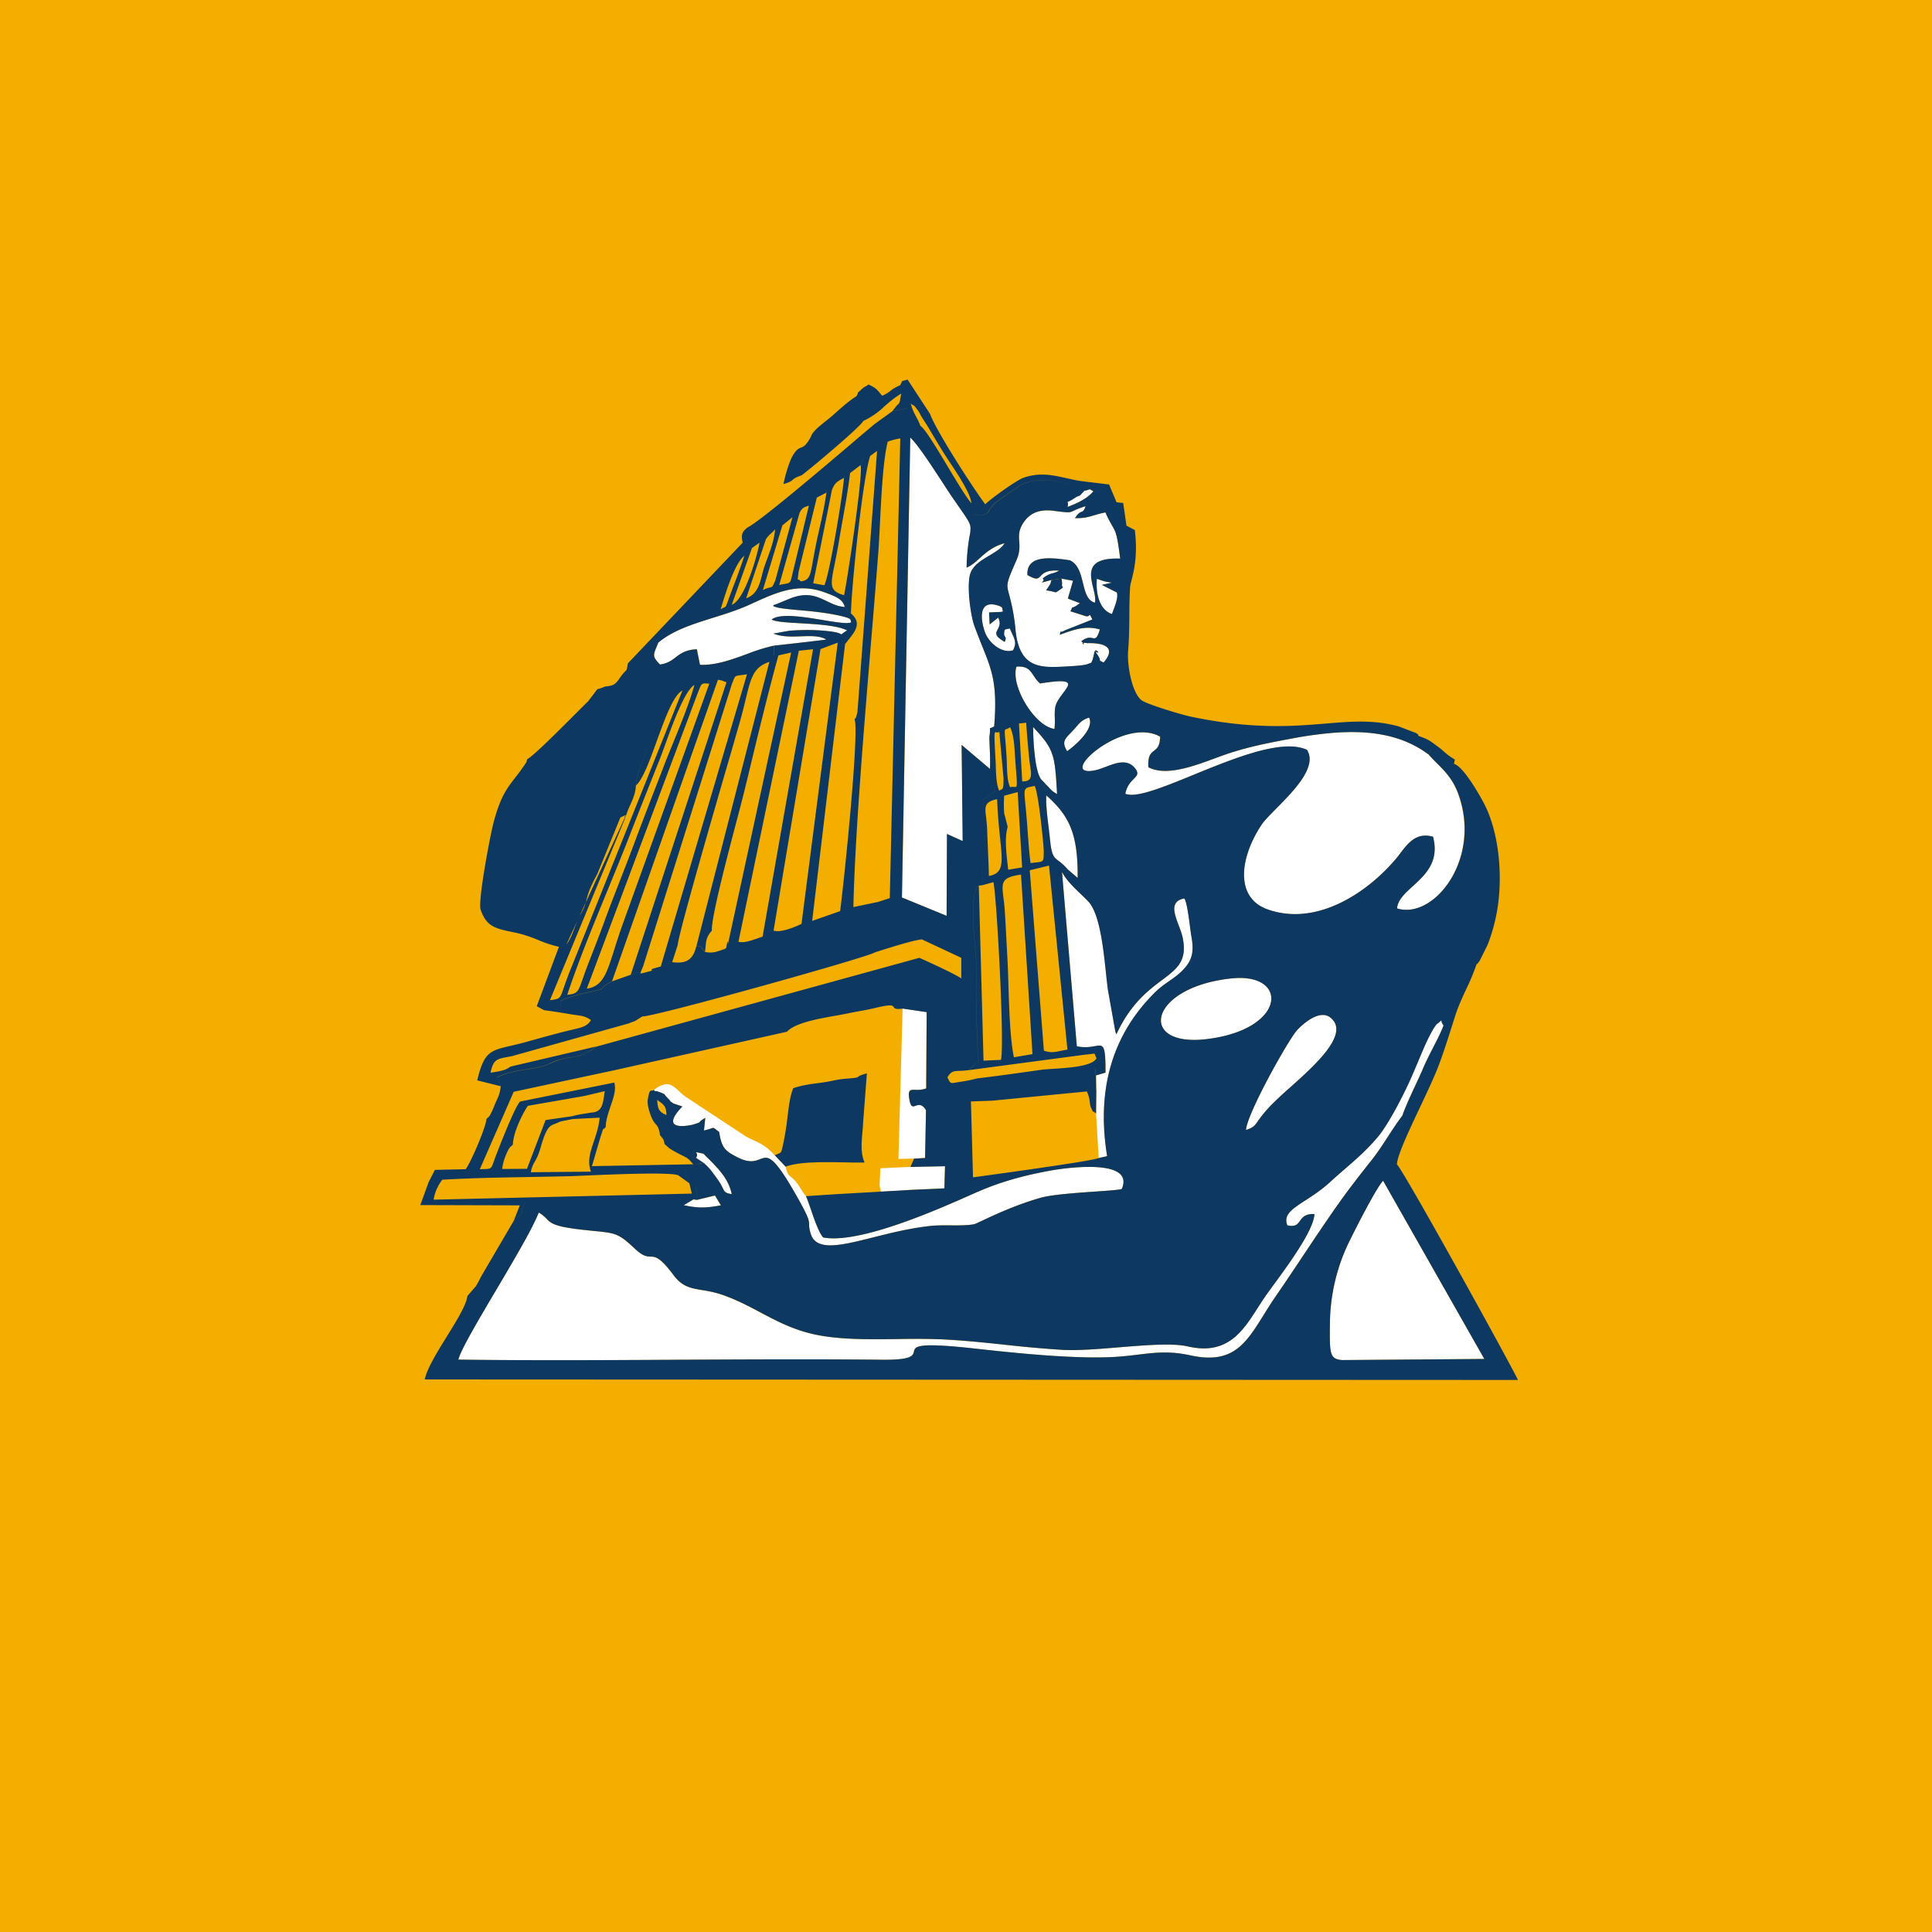 <!-- by TradingView --><svg width="56" height="56" xmlns="http://www.w3.org/2000/svg"><path fill="#F4AE00" d="M0 0h56v56H0z"/><path d="M28.695 22.288c.01-.206.003-.372-.005-.57l-.002-.051-.002-.062a2.726 2.726 0 01-.005-.256c.018-.14.016-.2.016-.227l.001-.02.009-.001c.014-.001.044-.003.11-.048.098-1.212-.06-1.606-.341-2.311a20.93 20.93 0 01-.236-.613c-.105-.294-.234-1.228-.097-1.544.097-.22.322-.354.538-.482.18-.107.354-.21.44-.357-.342.094-.545.277-.725.439-.124.11-.237.212-.376.269.014-.492.06-.756.089-.927a.894.894 0 00.023-.254c-.015-.121-.094-.235-.31-.546a20.401 20.401 0 01-.522-.775c-.307-.47-.694-1.064-.913-1.27l-.241 13.333 1.294.531.011-2.372.455.204-.03-2.786.819.696zm11.952 10.049a9.5 9.5 0 01.364-.847c.084-.18.167-.359.238-.524.085-.201.187-.4.286-.593a6.34 6.34 0 00.306-.647.276.276 0 01-.065-.137c0-.006-.001-.01-.003-.01-.002-.002-.006.002-.014.01-.017.017-.05.05-.122.1a1.421 1.421 0 00-.124.188 4.68 4.68 0 00-.213.427c-.073.166-.134.312-.196.46-.064.15-.128.304-.206.481-.23.52-.672 1.37-.969 1.718-.318.372-.615.63-.938.91-.141.122-.287.249-.442.391-.245.225-.498.39-.712.528-.386.25-.649.421-.526.725.234.055.297-.032.367-.13s.15-.208.418-.196c-.015.459-.745 1.455-1.19 2.063-.1.134-.184.25-.244.337-.072.103-.14.211-.21.32-.436.682-.881 1.379-2.024 1.117-.441-.102-1.213-.038-1.99.025-.602.05-1.207.1-1.664.073a36.002 36.002 0 01-1.668-.149 31.24 31.24 0 00-1.8-.155c-.4-.019-.832-.013-1.273-.008-.853.011-1.733.022-2.459-.142-.603-.136-1.07-.384-1.54-.632-.35-.186-.7-.371-1.107-.511-.22-.075-.407-.106-.575-.134-.33-.054-.58-.096-.831-.433-.396-.529-.526-.533-.668-.538-.106-.004-.22-.007-.456-.23-.47-.443-.55-.451-1.2-.515l-.166-.017c-.958-.097-1.057-.197-1.191-.334a.925.925 0 00-.228-.18c-.177.458-.717 1.37-1.233 2.244-.524.884-1.024 1.729-1.097 2.019 2.118.027 4.247.015 6.373.003 1.978-.01 3.954-.022 5.915 0 .858.008.889-.12.917-.236.036-.148.067-.277 1.781-.087 1.185.132 3.058.327 4.206.229.186-.016.355-.036.514-.056.502-.06.91-.11 1.504.02 1.233.27 1.603-.32 2.139-1.178.112-.18.232-.37.368-.568.26-.378.508-.75.756-1.122.334-.499.667-.998 1.03-1.513.301-.427.623-.839.955-1.258.196-.246.34-.469.487-.695.127-.196.255-.394.42-.613zm-1.571 3.719c.172-.358.803-1.61 1.014-1.83l2.934 5.164-4.123.033c-.365-.03-.364-.184-.352-1.087.01-.839.219-1.637.527-2.28z" fill="#fff"/><path d="M19.01 31.65c-.004-.004-.042-.05.064-.01l.09.031a.726.726 0 00.1.044h.001s0 .001 0 0v.002c-.001.002-.01.014.095.119.091.093.068.084.064.082l.002.001.057.04c.012.01.034.023.048.03l.248.082c-.741.775.283.538.338.518.157-.054.16-.057.168-.072.008-.014.021-.037.158-.114l-.038.364c.11-.024.17-.046.21-.06.03-.01.046-.016.062-.014.018.003.034.015.07.043.022.018.053.042.098.074.07.467.177.552.529.734.343.176.517.11.656.056.239-.091.377-.144 1.087 1.113.332.588.333.667.335.779.001.057.002.122.047.267.16.522.881.341 1.824.104.517-.13 1.102-.277 1.697-.333.156-.015.342-.014.53-.013.252.002.506.004.69-.035.027-.005.11-.044.236-.103.333-.157.971-.458 1.683-.66.324-.093 1.04-.143 1.6-.182.391-.027.706-.049.757-.076.374-.872-1.528-.627-2.043-.535-.812.146-1.485.332-2.195.646l-.107.047c-.973.432-3.262 1.45-4.313 1.249-.13-.16-.243-.49-.346-.789-.053-.153-.102-.297-.15-.408-.073-.086-.117-.159-.16-.227a1.424 1.424 0 00-.116-.172c-.073-.09-.125-.131-.165-.163-.07-.057-.103-.083-.146-.29l-.314-.33c-.261-.271-.373-.324-.677-.467-.043-.02-.091-.042-.143-.068l-1.808-1.191a5.054 5.054 0 01-.132-.118c-.24-.22-.362-.334-.753-.053a.62.62 0 01.061.058zm.028-12.91l.049-.119c.431-.355 1.004-.534 1.592-.717a8.69 8.69 0 001.067-.384c.8-.369 1.395-.628 2.16-.347.37.135.52.208.58.42-.199-.012-.359-.09-.52-.167-.29-.14-.583-.282-1.109-.06l-.394.165c-.007-.013-.023.002-.039.017l-.016.014c.093.065.386.091.755.125a9.7 9.7 0 011.112.146c.37.08.376.112.386.162a.121.121 0 00.014.042c-.105.056-.436 0-.82-.063-.564-.093-1.242-.206-1.486-.016.093.066.425.085.812.107.497.029 1.086.063 1.374.209a1.185 1.185 0 00-.145.1c-.012.01-.017.014-.022.014-.004 0-.008-.003-.014-.006-.023-.015-.081-.05-.307-.08a5.981 5.981 0 00-1.184-.019l-.464.083c.249.099.535.088.805.079.279-.01.54-.02.726.093-.015.008-1.376.163-1.51.175-.247.047-.51.143-.783.243-.444.162-.911.332-1.365.313l-.09-.45a.946.946 0 00-.614.232c-.12.092-.24.181-.455.209-.22-.224-.199-.272-.095-.52z" fill="#fff"/><path d="M26.494 33.582l.318-.02.028-1.386c-.12-.19-.22-.156-.3-.127-.083.03-.145.051-.186-.2-.043-.267.031-.265.177-.262.084.002.191.005.314-.042l.014-2.21-.696-.102-.122 4.36.453-.011zm-.954.948c-.012-.01-.016-.03-.024-.068a.81.81 0 00-.022-.098l.025-.502.87-.04 1.003-.02-.018.642-.405.018c-.203.009-.404.017-.605.028-.061.003-.137.01-.214.017-.1.009-.204.018-.277.018-.107.001-.18.007-.23.01-.06.005-.088.008-.103-.005zm-5.139-.816c.15.128.23.24.341.393l.06.082c.079.11.117.189.146.247.053.11.07.147.261.178-.086-.44-.4-.753-.668-1.02a7.87 7.87 0 01-.15-.152 4.936 4.936 0 01-.158-.033c-.039-.008-.053-.011-.055-.008-.001.002.001.006.005.012.014.021.045.07-.007.151l.225.15zm-.297 1.05l.088.018.53-.127.172.284c-.436.08-.649.087-1.076-.002l.286-.173zm21.296-12.9c-1.03-.764-2.337-.733-3.75-.495l-.167.032c-.746.14-1.352.253-2.053.501l-.23.084c-.61.226-1.412.522-1.917.255-.02-.336.071-.407.164-.479.086-.066.172-.133.175-.408-1.08-.61-3.073 1.22-1.88.974.096-.02.2-.06.308-.1.294-.112.608-.232.833.027.137.16.074.224-.027.326a.747.747 0 00-.241.428c.31.132 1.093-.188 1.983-.551 1.19-.486 2.574-1.051 3.282-.722.31.487-.388 1.193-.896 1.707-.184.186-.343.347-.42.463-.618.928-.8 2.112.18 2.457 1.44.505 2.908-.511 3.72-1.474.041-.05.082-.104.124-.159.222-.292.466-.613.945-.475.193.723-.226 1.106-.59 1.437-.229.21-.436.398-.452.64 1.068.337 2.48-1.448 1.762-3.352-.152-.403-.393-.645-.618-.87a4.114 4.114 0 01-.234-.245zm-10.619-4.916c.004-.014.01-.04-.013-.176l.333.063-.15.517.349.132c-.169.13-.204.124-.216.122h-.004c-.003 0-.004.004-.01.017a1.38 1.38 0 01-.043.098l.397.126c.097.041.128.01.146-.008.021-.02.025-.024.09.12l-.8.316c-.095.056-.117.038-.121.026v-.007a.494.494 0 01-.023.107l.087-.031c.345-.122.678-.24 1.077-.123-.085.275-.13.265-.215.248-.069-.013-.163-.032-.325.095l.053.047c-.031.006-.012.026.006.035.018.008.033.005-.006-.035a.375.375 0 01.12.007h.008c.098-.003.979-.032.466.562l-.057-.03c-.038-.018-.047-.023-.05-.03v-.01c0-.017 0-.056-.092-.191a.482.482 0 01-.034-.055c.105.051.09.019.055-.01-.034-.028-.087-.054-.055.01a1.064 1.064 0 01-.028-.014.15.15 0 00-.009.046v.007l-.047.195c-.017.031-.024.05-.029.063-.003.01-.005.015-.01.02-.005.006-.014.009-.035.016a1.595 1.595 0 00-.067.026c-.102.04-.434.06-.574.068h-.015c-.77.046-1.388.078-1.505-1.045a5.828 5.828 0 00-.185-1.033c-.084-.308-.088-.32.212-1 .102-.233.09-.396.08-.547-.012-.164-.023-.314.11-.522.176-.278.444-.42.877-.364l.03.004c.322.04.405.051.478.03a.597.597 0 00.08-.034 2.32 2.32 0 01.348-.132c-.045.136-.075.147-.117.163-.042.015-.096.035-.189.183.257.006.39-.033.553-.082.09-.027.19-.056.328-.083a.13.13 0 01.015.034l.002.005c.078.169.134.268.178.344.112.196.142.248.234.955-.995-.033-.882.44-.781.857.038.158.074.308.047.42-.22-.056-.28-.302-.345-.563-.065-.267-.134-.55-.38-.665-.568-.087-1.264-.159-1.231.426.264.156.306.11.38.033.071-.076.172-.182.538-.16a.7.7 0 01-.196.08c-.071.02-.135.036-.28.151.057.043.007.083-.015.102-.007.005-.011.008-.01.01 0 .003.023-.004.092-.022l.19-.05-.001.003a.246.246 0 00-.021.068.152.152 0 01-.026.063l-.007.011-.102.155c.12.015.184.033.224.044a.158.158 0 00.057.01c.021-.002.04-.017.088-.05.027-.02.064-.047.115-.082-.028-.07-.027-.073-.024-.086zm.988 14.222l.008.44-.007.664.076 1.292.248-.054c-.316-1.95.153-3.54 1.41-4.77a2.99 2.99 0 01.38-.3c.13-.092.261-.183.372-.293.287-.282.369-.527.28-1.002a6.287 6.287 0 01-.04-.283c-.04-.308-.095-.729-.166-.823-.429.08-.291.442-.159.79.045.118.089.234.11.337.144.682-.154.907-.596 1.239-.398.299-.912.685-1.323 1.572a.218.218 0 01-.015-.037c-.005-.016-.01-.03-.012-.023l-.216-1.21c-.02-.142-.04-.319-.06-.513-.078-.734-.182-1.725-.518-2.073a7.718 7.718 0 00-.224-.22c-.202-.194-.397-.382-.533-.63l.43 5.055c.231.047.4.018.522-.004.258-.045.31-.054.31.768l-.277.078z" fill="#fff"/><path d="M35.694 28.36c-2.409.255-2.732 1.995-.733 1.762 2.33-.27 2.42-1.94.733-1.761zm.422 4.393c.214-.07.247-.117.343-.254.073-.104.183-.26.438-.518.125-.127.294-.279.481-.445.743-.664 1.75-1.562 1.197-2.03-.32-.273-.815.181-.966.341-.258.272-1.467 2.438-1.493 2.906zm-5.541-11.948c.002.101.004.208-.01.323-.567-.07-1.28-1.237-1.1-1.804.307-.023.39.103.492.256.05.076.104.158.192.232 1-.164.874.002.67.273-.095.126-.207.274-.232.423-.016.094-.014.192-.012.297zm.371 4.392l.292.25c.01-1.304-.256-1.812-.91-2.392-.016.25.03.618.069.94.014.116.028.225.037.322.048.484.107.529.251.639.067.05.151.114.261.241zm-.516-2.344c-.026-.027-.06-.064-.116-.118a1.57 1.57 0 00-.107-.114l-.03-.03c-.196-.257-.23-1.206-.232-1.518.611.65.63.791.694 1.941a.715.715 0 01-.209-.16zm-1.066-4.003c.102-.202.059-.296-.03-.487a4.436 4.436 0 01-.066-.149.504.504 0 01-.092.022c-.05.008-.058.01-.069.098-.009.073.008.097.024.118.018.027.034.048-.009.153-.304-.173-.26-.254-.203-.363.043-.081.094-.178.014-.34l-.247.197-.018-.348.36-.015a.23.23 0 00.049-.018.123.123 0 01-.021-.062c-.006-.041-.01-.073-.177-.118-.47-.125-.483.328-.337.765.116.347.516.652.822.546zm2.906-1.156a2.4 2.4 0 00-.04.104c-.395-.13-.468-.67-.437-1.02.07.022.111.036.143.048.07.024.095.033.291.064l-.29.064.437.221c.039.136-.04.346-.105.518zm-1.339 4.08c.014-.003.828-.595.637-.973-.194.06-.267.145-.37.264-.032.038-.067.08-.11.124l-.046.046c-.186.19-.27.277-.11.539zm.336-7.399c.032-.01.037-.012.157-.148.12-.02.139-.042.158-.043.017 0 .034.013.11.055-.206.234-.479.349-.75.455.027-.128-.007-.138-.006-.142 0-.005.035-.005.2-.11a.474.474 0 01.131-.067z" fill="#fff"/><path d="M30.48 16.81l.288-.039c.023.134.017.162.013.176-.003.014-.004.016.026.087-.141.095-.17.128-.204.132-.037.004-.078-.028-.28-.054l.101-.155.006-.01a.15.15 0 00.027-.064.224.224 0 01.023-.073zm-12.338 6.821l-.033.07c-.022-.016.008-.046.026-.063l.007-.007zm0 0l.003-.006-.002.005-.001.001zm4.631 10.186l-.315-.33c.043-.022.076-.035.1-.045.086-.033.09-.034.143-.28a8.39 8.39 0 00.126-.793c.041-.335.078-.628.167-.827.249-.085.465-.114.691-.144.131-.017.265-.035.411-.065.273-.055.295-.056.506-.073l.067-.006c.172-.015.185-.025.211-.046.025-.019.062-.047.247-.096l-.106 1.381a7.632 7.632 0 01-.023.318c-.028.324-.054.622.062.886-.176.002-.367-.001-.564-.005-.639-.011-1.333-.023-1.723.125z" fill="#0D3862"/><path fill-rule="evenodd" d="M26.123 11.407l-.03-.242c.022-.041.034-.068.042-.086.009-.02.013-.029.02-.034.005-.004.012-.005.025-.008a.712.712 0 00.125-.037l.653.998c.183.507 1.276 2.189 1.6 2.62.141-.15.911-.704 1.118-.774.464-.157.835-.073 1.24.017.125.028.253.057.389.08l.842.102.216.513.005.003.188.02.095.656v.001l.242.128c.09.732-.026 1.182-.093 1.445-.022.085-.039.15-.042.199-.02.276-.022.561-.024.85-.003.33-.006.663-.034.99-.039.45.12 1.254.392 1.452.158.116 1.157.416 1.413.47 1.803.379 2.963.282 3.923.203.757-.063 1.39-.116 2.115.083l.497.19c.03.02.052.035.07.045-.004.006-.003.018.005.04.28.101.311.125.521.28l.052.038c.061.045.11.088.16.132.087.075.173.15.322.235l-.027.125h.004c.247.068.668.774.853 1.12.488.911.579 2.32.355 3.337a5.15 5.15 0 01-.235.786l-.232.467c-.058.085-.083.098-.087.1a.5.5 0 01-.12-.003.164.164 0 00-.069 0 .179.179 0 01.066.001c.03.004.069.008.12.003a6.25 6.25 0 01-.291.701c-.117.252-.238.512-.326.787l-.11.346c-.127.398-.24.754-.386 1.138-.11.288-.309.71-.513 1.144-.334.707-.682 1.445-.68 1.685.174.146 3.172 5.567 3.508 6.246l-31.688-.015c.062-.311.358-.79.645-1.253.287-.464.565-.914.59-1.166l.248-.285c.04-.066.07-.124.103-.186l.062-.118.937-1.6c.208-.145.22-.202.237-.285a.59.59 0 01.102-.239h-.002c-.077.116-.09.184-.103.24-.017.083-.029.14-.236.284l.172-.438-2.885-.008.242-.664.181-.356.893-.02c.154-.204.592-1.23.602-1.455.03-.032.047-.045.058-.055l.007-.005.005-.004a.602.602 0 00.077-.134l.009-.016c.017-.033.042-.095.065-.152l.028-.07.052-.116c.06-.13.086-.187.114-.398l-.005-.01a10.07 10.07 0 00-.104-.245c.276-.142.587-.19.874-.235.232-.036.449-.07.619-.149.332-.153.507-.178.662-.2.155-.021.289-.04.537-.18a.661.661 0 00.04-.025l.01-.007.012-.007a.842.842 0 00.033-.024.174.174 0 01.03-.02l.004-.003a.426.426 0 00.058-.043l9.363-2.574s.996.443 1.215.597v-.597l-1.14-.534c-.278.018-1.365.377-1.365.377-.207.143-6.423 1.877-6.73 1.854h-.008l-.204.129a.992.992 0 01-.1.04.925.925 0 00-.085.033l-3.393.951-.106.02c-.338.062-.433.08-.514.461.035-.007.071-.012.107-.018.081-.013.163-.026.238-.049a.602.602 0 00.201-.089.538.538 0 01.035-.023l2.484-.582a.367.367 0 01-.059.043l-.004.003a.671.671 0 01-.063.044l-.007.005a1.27 1.27 0 01-.59.215 2.004 2.004 0 00-.664.2c-.17.078-.386.112-.619.148-.287.045-.598.093-.874.235.014.029.046.107.073.17.02.046.035.085.038.089l-.681-.17c.196-.821.373-.862.96-.999.129-.03.277-.064.45-.112.343-.096.643-.18.988-.27.135-.036.249-.062.345-.085.315-.073.444-.104.554-.28-.152-.108-.244-.12-.425-.146a6.23 6.23 0 01-.19-.028 18.95 18.95 0 00-.747-.115l-.21-.114.643-1.722a3.582 3.582 0 01-.598-.196 3.748 3.748 0 00-.675-.217l-.013-.002c-.555-.113-.81-.165-.98-.653-.096-.199.253-2.058.36-2.489.198-.78.4-1.039.641-1.349.082-.105.168-.215.26-.354l.034-.05c.016-.024.024-.036.03-.048a.275.275 0 00.013-.047l.008-.032c.19-.105.885-.801 1.366-1.282.173-.174.318-.319.401-.398l.266-.35.088-.024.044-.016a1.51 1.51 0 00.09-.037c.21-.025.281-.034.41-.22.095-.14.147-.192.177-.222.013-.013.022-.022.03-.032.017-.025.023-.06.043-.176l.003-.022 3.327-3.497c-.036-.199-.053-.297.155-.45.364-.18 2.316-1.842 3.008-2.43l.15-.129.437-.369.076-.064.52-.374.435-.083v-.002l-.438.083.088-.112c.075-.094.078-.085.08-.081.002.001.005-.005.026-.041l.016-.028.044-.243c-.209.126-.352.252-.489.372a2.227 2.227 0 01-.613.422c-.045.142-1.574 1.425-1.788 1.576-.177.061-.22.098-.26.132-.043.036-.08.068-.264.121.037-.203.162-.638.26-.808.116-.198.182-.223.249-.249.074-.028.149-.057.293-.328.037-.132.242-.295.434-.448.073-.058.145-.115.204-.168l.04-.036c.178-.159.462-.412.63-.503.075-.123.04-.103.036-.101a1.83 1.83 0 00.122-.11.54.54 0 01.12-.085c.022-.013.048-.028.078-.048.19.083.228.127.32.235a1.8 1.8 0 00.075.089c.13-.056.187-.1.244-.145.063-.048.125-.096.279-.16l.03.24zm.557.939l.004.002c.132.086.462.635.787 1.176.27.45.537.894.685 1.062-.022-.277-.385-.825-.643-1.214a11.897 11.897 0 01-.174-.267 33.07 33.07 0 01-.413-.687 4.91 4.91 0 00-.12-.191l-.096-.15a.932.932 0 01-.047-.087c-.016-.032-.029-.06-.07-.112-.088-.114-.09-.115-.115-.128a.508.508 0 01-.08-.05c.053.186.1.274.153.371.039.072.08.149.129.275zm1.551 2.569v.001c.344.035.375-.012.45-.13a.973.973 0 01.194-.231l.701-.49c.47-.254 1.133-.15 1.6.04-.467-.192-1.132-.296-1.603-.042l-.703.49-.01.01a.842.842 0 00-.031.028.948.948 0 00-.152.193c-.075.118-.105.166-.446.13zm3.194-.69l.003.002c-.12.136-.125.138-.157.148-.02.007-.052.016-.132.068a.958.958 0 01-.191.105l-.008.004v.002l.002.001c.006.008.027.032.003.14.272-.108.545-.222.75-.455l.298-.009-.302.008a2.953 2.953 0 01-.051-.03c-.033-.02-.046-.027-.057-.026a.073.073 0 00-.024.007.574.574 0 01-.134.036zm-8.986 4.488l-.013.287a.804.804 0 01-.004.004l.013-.29a5.292 5.292 0 00-.78.242c-.444.163-.913.334-1.367.314l-.09-.45c-.321.012-.469.124-.614.233-.12.091-.24.18-.455.208-.22-.224-.199-.272-.095-.52l.049-.119-.006.002.01-.003c.43-.355 1.001-.533 1.588-.717.36-.113.727-.227 1.071-.386.799-.37 1.395-.628 2.16-.348.37.136.521.21.58.421a.729.729 0 00.072.1l.05.046.032.025.025.02c.014-.772.34-3.923.558-4.566l.2-.146c.082-.16.114-.176.239-.234l.069-.033c.088-.034.182-.062.364-.097l-.304 13.326-.335.11-.72.15c.042-2.01.305-5.18.528-7.877.07-.835.134-1.626.188-2.322.02-.25.036-.566.053-.906.043-.856.093-1.867.227-2.383l-.069.032c-.125.058-.157.073-.24.233l-.57 7.577c-.044.162-.045.162-.054.17-.005.003-.012.008-.028.037.142.372-.318 4.813-.42 5.556l-.81.284.956-8.04h.002l-.003.017c.031-.042.065-.084.098-.126.197-.247.393-.493.07-.762l-.026-.019a.495.495 0 01-.056-.048c-.01-.009-.02-.017-.025-.023a.857.857 0 01-.072-.1c-.2-.011-.36-.09-.522-.168-.288-.139-.582-.281-1.107-.058l-.394.163c-.007-.012-.024.004-.04.018l-.015.014c.092.064.384.09.75.124.342.03.748.068 1.117.147.37.078.376.11.386.16a.131.131 0 00.014.044c-.105.055-.436 0-.82-.063-.564-.094-1.242-.206-1.486-.017.094.066.425.085.812.108.497.029 1.085.062 1.374.208-.087.053-.125.085-.145.1-.012.01-.017.015-.022.014-.004 0-.008-.002-.014-.006-.023-.014-.082-.05-.307-.079a5.2 5.2 0 00-.546-.039 6.7 6.7 0 00-.638.02l-.464.082c.249.1.534.09.804.08.28-.01.541-.02.727.093-.015.009-1.375.164-1.51.176zm-.699 3.537c.266-1.099.527-2.177.822-3.253l.37-.083-1.83 8.443H21.1l-.007-.078a.749.749 0 00-.034.146.136.136 0 01-.014.052c-.015.024-.05.035-.156.07l-.089.028c-.179.059-.324.026-.36.018l-.007-.001-.117-.133c-.003-.002 0-.005.004-.007-.002.001-.003.003 0 .005l.117.132.011-.12c.02-.209.03-.324.185-.491-.02-.377.437-2.113.73-3.228a53.355 53.355 0 00.377-1.5zm-.335 5.044l1.75-8.432h.002l.41-.044-1.463 8.331a.05.05 0 00.005-.005.054.054 0 01-.007.007c-.046.013-.098.032-.154.051-.181.063-.398.139-.544.094l-.281.057.282-.059zm1.018-.323l1.36-8.157h.002l.498-.187-1.051 8.152c.346-.003.596-.015.814-.088-.219.073-.469.086-.815.088-.225.111-.632.265-.81.193l-.074.013a.14.14 0 00-.03.006.988.988 0 01-.073.04.274.274 0 00-.051.044l-.006.006.007-.007a.255.255 0 01.052-.044c.03-.015.045-.025.056-.031a.12.12 0 01.018-.01.154.154 0 01.029-.006l.074-.012zm2.344-.577a3.577 3.577 0 00.001 0c.151.019.284.036.402.002-.118.034-.251.017-.403-.002zm-2.62.71c.005.008.015 0 .029-.012-.014.013-.025.021-.03.014-.002-.004-.004-.005-.007-.003.004-.003.007-.003.009.001zm-1.962.326c.165-.002.157.007.143.016.01-.008.003-.015-.147-.013-.094.4-.31.509-.7.455-.069.028-.13.05-.193.075l-.137.052-.233.064c-.047.03-.034.04-.025.045.014.008.017.01-.21.069-.145.037-.13.017-.117-.001.005-.007.01-.013.005-.016a2.91 2.91 0 01-.085.011.41.41 0 00-.056.009c-.025.005-.049.016-.11.042l-.038.016-.54.19c-.228.119-.265.169-.288.199-.03.04-.033.044-.47.136-.115.026-.57.144-.738.238.015.058.012.099.01.129a.124.124 0 00.003.05c-.007-.015-.006-.032-.004-.055a.39.39 0 00-.01-.128c.168-.094.622-.212.738-.238.437-.092.44-.095.47-.136.022-.03.06-.08.288-.199l3.069-8.738.097.019.117-.06-.116.06.15.055-2.775 8.477.037-.016a.722.722 0 01.11-.043l.056-.008.086-.011.072-.175 2.568-8.168.036-.091c.029-.075.044-.112.071-.134.028-.022.07-.027.155-.038.046-.005.103-.012.178-.025l-2.499 8.47.138-.053.193-.075.16-.494c.024-.343 1.094-4.029 1.58-5.7l.201-.698c.08-.276.137-.51.185-.71.161-.66.23-.944.691-1.1l-2.116 8.246zm19.905 6.794l2.934 5.166-4.123.032c-.365-.03-.363-.184-.352-1.087.01-.839.219-1.637.527-2.28.172-.358.803-1.61 1.014-1.83zm-11.887-.098l-.06-2.2.626-.023 2.732-.267c.066.133.078.233.088.316.007.06.013.113.038.163a1.247 1.247 0 01.048.1h.003c.006 0 .022 0 .092.06l.007-.663-.006-.002h.003l-.007-.441c-.027-.085-.021-.118-.017-.14.004-.024.005-.033-.045-.08l.002-.001c.052.049.05.058.046.082-.003.022-.01.055.017.14l.273-.08c0-.821-.051-.812-.309-.767-.122.021-.29.051-.522.004l-.43-5.05c.136.246.33.432.532.626.074.071.15.143.224.22.335.349.44 1.34.518 2.073.02.195.039.371.06.513l.216 1.21c.002-.006.006.007.011.023a.22.22 0 00.015.038c.412-.887.926-1.274 1.324-1.573.442-.332.74-.556.596-1.238-.022-.104-.066-.22-.11-.337-.133-.349-.27-.71.159-.79.07.093.126.514.166.822.016.12.029.223.04.283.088.475.007.72-.28 1.003-.111.11-.242.201-.374.294-.132.093-.264.186-.379.298-1.256 1.232-1.726 2.82-1.41 4.77l-.248.055c-.144.088-3.64.559-3.64.559zm.154-2.858a.364.364 0 00.079.034c-.035-.01-.053-.02-.082-.035l-.023-.011a4.19 4.19 0 01-.45.094 4.543 4.543 0 00-.157.025c-.09.016-.134.023-.165.007-.029-.015-.046-.05-.08-.12l-.017-.035c.106-.18.186-.182.354-.188a2.15 2.15 0 00.25-.02.11.11 0 00.01-.01l.008-.01c.013-.015.026-.032.033-.026-.008-.002-.022.015-.034.03a.23.23 0 01-.014.017l3.387-.451c.097-.007.159-.017.198-.022.043-.007.061-.01.072-.002.008.006.011.017.018.036.007.02.017.05.039.094-.125.232-.784.275-1.255.305-.147.01-.276.018-.364.031l-.16.023c-.554.078-1.108.156-1.67.223l.023.011zm-.236-.292v-.001l-.002-.001.244-.22c-.058-.615-.059-1.378-.059-2.073 0-.214 0-.422-.002-.617-.001-.154-.02-.375-.04-.621-.059-.688-.134-1.576.107-1.773l.104-.012c-.006-.03.007-2.13.038-2.488l.337-.237a2.13 2.13 0 01-.038-.273l-.004-.043.004.042c.007.073.014.159.04.275l-.338.237c-.033.359-.044 2.458-.038 2.488l.322-.09c.1.506.326 4.733.217 5.151l-.505.024-.137-5.073c-.241.197-.166 1.085-.107 1.773.02.246.039.466.04.621.002.184.002.38.002.58 0 .705 0 1.485.059 2.109l-.244.222zm.572-8.688a.639.639 0 010-.001l-.82-.695.03 2.786-.455-.205-.011 2.372-1.295-.531.242-13.333c.221.208.615.813.923 1.285.1.155.192.296.265.404l.246.356c.217.311.295.425.31.546a.857.857 0 01-.023.254 5.71 5.71 0 00-.088.927c.139-.057.252-.158.376-.27.18-.162.383-.344.724-.438-.085.147-.26.25-.44.357-.215.128-.44.261-.537.482-.139.316-.009 1.252.097 1.544.085.233.164.43.235.607.285.708.443 1.102.345 2.317.24-.082.244-.083.356-.079-.112-.004-.115-.003-.357.08-.066.045-.097.048-.11.049-.005 0-.007 0-.009.002-.002.002-.002.007-.002.02a1.22 1.22 0 01-.016.225c-.003.024.003.169.006.257l.002.06c.01.222.017.4.006.622zm.936.361l-.094-1.678.21-.022c.022.35.052.686.087 1.036.007.075.017.145.027.21.041.28.068.461-.23.454zm.243-1.74a.27.27 0 00-.003-.01v.002l.002.002v.006zm.306 1.681c-.195-.258-.232-1.206-.233-1.517.611.649.63.792.695 1.942a.722.722 0 01-.21-.161 2.552 2.552 0 00-.116-.119c-.006.008-.014.012-.022.018-.016.01-.031.019-.031.045 0 .02-.012.033-.021.044-.007.007-.013.013-.012.02.01.063.013.098.015.116l.001.015.001.004a2.07 2.07 0 00-.017-.136c-.001-.006.005-.012.012-.02a.06.06 0 00.02-.044c0-.028.016-.037.032-.046a.074.074 0 00.021-.017 1.567 1.567 0 00-.106-.114l-.03-.03zm.218 1.404c-.04-.321-.085-.688-.069-.94.654.581.921 1.09.91 2.393l-.292-.25a.262.262 0 01-.122.003c-.006-.001-.01-.002-.012-.001l.002-.002.011.001a.268.268 0 00.122-.002c-.11-.127-.195-.191-.261-.242-.145-.11-.205-.155-.252-.639-.01-.096-.023-.206-.037-.321zM19.049 31.88l.054.04c.141.104.213.156.213.4-.204-.086-.254-.16-.267-.44zm17.067.872c.026-.467 1.235-2.634 1.493-2.906.151-.16.647-.614.966-.341.552.468-.454 1.366-1.197 2.03a10.47 10.47 0 00-.48.445 3.7 3.7 0 00-.439.518c-.096.138-.13.184-.343.254zm-.422-4.392c1.686-.179 1.598 1.491-.733 1.76-2 .234-1.676-1.506.733-1.76zm-4.763-6.587c-.158-.262-.074-.348.112-.538l.044-.047c.043-.044.079-.085.111-.123.103-.12.177-.205.37-.265.191.378-.623.97-.637.973zm-.783-1.962c1-.163.875.003.67.274-.095.125-.207.273-.233.422a1.586 1.586 0 00-.012.297 2.1 2.1 0 01-.009.323c-.567-.072-1.28-1.237-1.102-1.804.309-.023.392.103.494.256.05.076.104.158.192.232zm-.784-.963c-.306.105-.706-.199-.822-.545-.146-.438-.133-.89.337-.765.168.045.172.077.177.119a.12.12 0 00.021.061.23.23 0 01-.049.018l-.36.015.018.348.248-.197c.079.163.028.26-.015.341-.058.109-.1.19.203.362.043-.105.028-.126.01-.152-.016-.02-.033-.045-.025-.119.01-.088.02-.09.07-.097a.501.501 0 00.091-.022l.066.147c.089.191.133.286.03.486zm2.867-1.051c-.398-.131-.47-.67-.438-1.02.07.022.111.036.143.048.07.024.095.033.291.064l-.29.064.437.221c.039.138-.04.35-.106.521l-.037.102zm-1.751-.987l.288-.039.335.062-.15.517.348.132c-.168.13-.203.123-.215.121h-.004c-.003 0-.004.004-.01.017a1.573 1.573 0 01-.044.098l.398.126c.095.041.127.01.145-.008.021-.02.025-.024.091.12l-.801.317c-.094.056-.117.038-.12.026l-.001-.007v.007a.5.5 0 01-.024.1l.09-.032c.342-.122.676-.24 1.075-.122-.084.275-.13.265-.215.249-.068-.014-.163-.033-.324.094l.052.047c-.031.007-.011.027.006.035.018.008.034.005-.006-.035a.378.378 0 01.12.007h.009c.097-.004.978-.032.465.561a4.35 4.35 0 00-.056-.028c-.038-.019-.048-.024-.05-.03l-.001-.004v-.006c0-.018 0-.058-.092-.192a.491.491 0 01-.033-.055c.105.05.089.019.055-.01-.035-.029-.087-.054-.055.01l-.015-.008-.013-.006a.157.157 0 00-.01.046v.006l-.047.196c-.016.03-.023.05-.028.063a.063.063 0 01-.01.02c-.005.005-.014.009-.035.016a1.544 1.544 0 00-.068.025c-.102.042-.433.06-.574.069h-.014c-.77.046-1.388.077-1.505-1.045a5.765 5.765 0 00-.186-1.033c-.084-.308-.087-.32.212-1 .102-.233.09-.396.08-.548-.011-.163-.022-.313.11-.521.178-.278.444-.418.877-.364l.039.005c.316.04.398.05.47.029.025-.008.05-.02.082-.034.062-.03.155-.073.345-.132-.045.136-.075.147-.117.163-.042.015-.096.035-.189.183.258.006.39-.034.553-.082.091-.027.191-.057.328-.083a.26.26 0 01.017.036v.003c.078.169.135.267.179.344.111.195.142.248.233.955-.996-.033-.882.44-.781.858.038.158.074.308.048.419-.221-.057-.281-.303-.346-.564-.065-.266-.134-.549-.38-.664-.568-.086-1.262-.158-1.23.426.263.155.306.11.38.033.07-.076.172-.183.538-.16a.695.695 0 01-.197.08.652.652 0 00-.28.151c.057.043.008.084-.015.102l-.01.01a.38.38 0 00.094-.021c.043-.012.104-.029.189-.05zM16.417 27.38c.114-.154.171-.309.232-.472a6.413 6.413 0 01.091-.23l.033-.071a1.18 1.18 0 01.058-.111c.085-.15.12-.245.146-.334l1.132-2.46a.044.044 0 00.014.006l-2.183 5.284h.007c.132-.02.203-.03.252-.067.056-.044.084-.124.143-.296.045-.131.108-.317.217-.58l3.222-8.034c-.256.122-.502.8-.741 1.457-.206.569-.407 1.123-.606 1.294.033-.35.172-.675.325-1.033a7.897 7.897 0 010-.003c-.154.36-.294.685-.327 1.036-.008.212-.085.388-.167.573a2.841 2.841 0 00-.142.37l.02-.08c.003-.002.003-.004.002-.004a1.51 1.51 0 00-.164.072l-.668 1.635c-.23.421-.275.597-.313.746l-.023.084-.204.445a2.255 2.255 0 00-.033.07l-.323.703zm5.379-11.495l-.586 1.644c.371-.137.732-1.38.806-1.802v.002l-.22.156zm.403-.252l-.571 1.709c.315-.112.388-.397.46-.677.02-.079.04-.157.066-.232.028-.084.059-.168.09-.252.102-.279.202-.554.222-.84l-.001.002c-.057.066-.09.096-.12.122a.753.753 0 00-.146.168zm.268-.294a.816.816 0 00.053-.1l.005-.008c-.002 0-.003.003-.006.01a.803.803 0 01-.052.098zm.21-.11l-.565 1.873c.107-.051.168-.065.207-.074a.175.175 0 00.05-.015c.028-.017.045-.056.102-.183l.002-.006.497-1.833c.017-.067.024-.108.029-.13.003-.016.004-.023.006-.026-.002.001-.004.008-.007.026-.005.023-.012.064-.029.132l-.292.236zm2.36-1.94a.063.063 0 00-.01.008c-.012.011-.018.027-.03.056-.01.028-.026.069-.056.13l-.303.231.002-.001c-.053.44-.132.885-.21 1.325-.038.213-.076.425-.11.635-.044.27-.089.489-.126.67-.128.63-.16.783.272.91.1-.468.567-3.584.477-3.772.03-.06.046-.101.057-.13a.173.173 0 01.029-.056.061.061 0 01.008-.007zm-.52.467a.418.418 0 00-.04.067l-.017.031c-.225.115-.265.159-.348.35l.002-.001-.543 2.704.322.057c.148-.282.547-2.693.57-3.111l.018-.034a.478.478 0 01.036-.063zm-.584.42h-.002c-.004.003 0 .018.01.055l.012.048-.277.143-.526 2.139-.018.14c-.01.076-.012.094-.006.098l.009.001c.012 0 .035-.001.07.052.258-.032.279-.147.361-.612a16.074 16.074 0 01.185-.911c.077-.345.154-.69.204-1.052a3.912 3.912 0 00-.012-.048c-.01-.035-.014-.05-.01-.054zm-.447.395a3.138 3.138 0 00-.041.087c-.174.046-.2.088-.26.187l-.007.012-.592 2.098.134-.025c.088-.016.135-.024.165-.05.034-.031.046-.085.073-.199l.03-.124.458-1.9c.015-.035.029-.063.04-.086zm-6.17 15.06a.549.549 0 00-.046-.11c.03.052.043.098.049.117l.001.005-.004-.012zm-2.422 2.014l-.003-.001-.984 2.248c.043-.003.08-.004.112-.005.107-.003.161-.005.198-.031.038-.028.057-.081.096-.19l.033-.092c.088-.238.604-1.57.736-1.647l2.723-.548c.06.195-.023.441-.11.695-.068.201-.137.407-.138.596-.054.056-.07.061-.077.063h-.002c-.002.002-.003.005-.005.013-.005.018-.017.064-.06.182l-.255.873 2.936-.054c-.142-.169-.17-.182-.296-.243a4.247 4.247 0 01-.39-.215l-.077-.068c-.057-.05-.07-.06-.073-.073v-.005l-.001-.007a.33.33 0 00-.04-.125c.178.073.256.128.375.213l.12.084c.162.112.272.163.415.23l.048.023.225.15a.927.927 0 00-.316.082 1.21 1.21 0 01-.247.086c.049.225.052.23.066.244.01.012.027.03.077.173l.056.031c.048.026.1.055.141.096l.016.356-.088-.017-.285.171c.427.09.64.084 1.077.003l-.172-.285-.531.129-.015-.357a.599.599 0 00-.142-.095l-.056-.032c-.05-.142-.067-.161-.077-.173-.013-.015-.017-.019-.066-.244.141-.036.199-.063.248-.085.064-.03.114-.053.316-.082.154.133.235.247.351.407l.049.068c.079.11.117.188.146.247.053.11.07.147.261.178-.086-.441-.402-.755-.67-1.023a3.496 3.496 0 01-.149-.15 5.025 5.025 0 01-.157-.032c-.04-.009-.054-.012-.056-.008-.001.002.001.005.005.011.014.022.045.07-.006.152l-.048-.023a2.593 2.593 0 01-.415-.23l-.118-.083a1.6 1.6 0 00-.376-.215l-.086-.105c-.036-.22-.075-.265-.126-.322-.044-.05-.097-.11-.163-.307-.043-.123-.087-.28-.067-.407.041-.261.072-.26.111-.258.018 0 .037.002.06-.02.046.042.06.056.061.059-.003-.004-.041-.051.065-.01l.09.03c.071.036.094.043.1.045h.002c-.002.003-.01.016.094.12.091.093.068.084.064.082l.002.002.057.04a.48.48 0 00.048.03l.248.082c-.741.774.283.538.338.517.158-.053.16-.056.168-.071.008-.014.022-.037.158-.115l-.038.364c.11-.024.172-.045.21-.059.03-.01.047-.016.063-.014.018.002.034.015.07.043.023.018.054.042.098.073.069.467.176.553.528.734.343.176.517.11.656.056.239-.092.377-.145 1.088 1.113.33.587.332.666.334.778.001.057.002.123.047.269.16.522.883.34 1.825.103.518-.13 1.102-.276 1.696-.333.154-.014.338-.013.523-.012.255.002.512.003.698-.035.027-.006.111-.046.24-.106.334-.158.97-.456 1.678-.658.326-.093 1.047-.143 1.608-.182.387-.027.698-.05.75-.076.373-.871-1.53-.627-2.044-.535-.812.146-1.485.332-2.195.646l-.1.044c-.967.43-3.267 1.454-4.32 1.252-.13-.16-.243-.49-.346-.789-.053-.152-.102-.297-.15-.408l.9-.059 2.103-.12c.172-.009.344-.016.517-.023h.002l.49-.023.018-.642-1.002.02.105-.24.319-.018.027-1.387c-.12-.191-.219-.156-.299-.128-.083.03-.145.052-.186-.2-.043-.266.03-.265.177-.261.083.002.19.005.314-.042l.013-2.21-.695-.103c-.21.03-.235-.008-.26-.043-.031-.047-.062-.092-.518.02a8.429 8.429 0 01-.483.098c-.125.023-.25.046-.371.072-.09.019-.2.038-.321.06-.494.087-1.172.208-1.4.463l-4.976 1.11-2.942.63zm26.95-1.922c-.054-.07-.06-.116-.064-.136v-.006l-.002-.004c-.001 0-.004 0-.006.003a.267.267 0 00-.009.008.818.818 0 01-.122.1 1.426 1.426 0 00-.124.189 4.83 4.83 0 00-.213.426c-.073.165-.134.312-.196.46-.064.15-.128.304-.206.481-.23.52-.672 1.37-.97 1.718-.316.371-.613.63-.936.91-.142.122-.288.249-.443.391-.245.226-.498.39-.713.529-.385.25-.648.42-.525.724.234.055.296-.032.366-.13s.15-.208.419-.196c-.016.458-.746 1.456-1.192 2.063-.098.135-.183.25-.242.337-.072.103-.14.21-.209.318-.437.684-.883 1.382-2.026 1.119-.44-.102-1.212-.038-1.99.025-.6.05-1.206.1-1.663.073a35.524 35.524 0 01-1.676-.15c-.599-.062-1.194-.125-1.791-.154a21.94 21.94 0 00-1.274-.008c-.853.011-1.733.022-2.459-.142-.604-.136-1.072-.384-1.54-.633-.35-.185-.7-.37-1.107-.51a3.351 3.351 0 00-.575-.134c-.33-.054-.58-.096-.831-.433-.395-.529-.525-.533-.668-.538-.106-.003-.22-.007-.456-.23-.47-.443-.552-.451-1.2-.515h-.003l-.163-.017c-.958-.096-1.058-.198-1.191-.334-.053-.054-.11-.113-.228-.18-.178.459-.717 1.37-1.233 2.242-.524.886-1.024 1.73-1.097 2.02 2.117.028 4.246.016 6.373.004 1.978-.01 3.953-.021 5.914 0 .858.008.89-.12.918-.236.035-.148.067-.277 1.78-.087 1.186.132 3.06.327 4.207.229.188-.016.358-.036.518-.055.5-.06.908-.109 1.5.02 1.234.27 1.604-.322 2.14-1.181.112-.18.231-.37.367-.566.264-.383.515-.759.766-1.136.33-.494.66-.99 1.02-1.5.301-.426.623-.838.955-1.257.191-.242.333-.462.477-.684.129-.2.259-.401.428-.624.083-.245.224-.546.363-.846.084-.18.167-.359.238-.524.086-.205.19-.406.29-.602.113-.219.222-.431.302-.638l.002-.003zm-1.329 3.29zm.89-11.15a.479.479 0 00.067-.095v-.003l-.001-.002c.002-.007.002-.01.001-.009 0 0-.002.004-.001.01a.429.429 0 01-.07.1c-1.031-.764-2.337-.733-3.749-.496l-.163.03c-.747.14-1.353.253-2.054.502l-.23.084c-.61.226-1.411.522-1.917.255-.02-.336.071-.407.164-.479.085-.066.172-.133.175-.408-1.079-.61-3.074 1.22-1.88.974.096-.02.2-.06.307-.1.294-.112.61-.232.834.027.138.16.074.224-.027.327-.086.087-.2.201-.241.427.31.132 1.094-.188 1.984-.552 1.19-.486 2.574-1.05 3.28-.721.312.487-.386 1.193-.895 1.707-.184.186-.343.347-.42.463-.618.928-.8 2.112.18 2.457 1.44.505 2.908-.511 3.72-1.475.042-.05.083-.104.125-.159.222-.291.466-.612.944-.474.193.722-.226 1.105-.59 1.437-.229.21-.435.398-.452.64 1.07.337 2.48-1.449 1.762-3.352-.152-.402-.394-.643-.618-.867-.083-.083-.163-.163-.235-.248zm-5.1-.625a2.74 2.74 0 00.005.002 31.067 31.067 0 00-.005-.002zm-7.074 7.35c.023.713.048 1.527.158 2.058l.538-.092-.332-5.203c-.581.079-.563.23-.509.674.014.11.03.238.039.388.02.31.035.619.052.93v.001l.026.487c.012.223.02.482.028.756zm1.709 1.834l-.534-5.333-.558.137.41 5.23c.21.064.307.043.495.003.053-.011.114-.024.187-.037zm-1.833-6.85l.102.395c-.09.302-.045.71-.005 1.07l.019.173.404-.067-.129-2.183-.393.105c-.008.209-.012.32.002.506zm1.147 1.11c.004-.136-.152-1.717-.264-1.902l-.08.017c-.09.02-.145.03-.177.065-.052.055-.04.17-.01.471a22.701 22.701 0 01.064.769c.023.312.045.626.084.914l.123-.014c.13-.013.194-.02.226-.055.03-.034.03-.092.033-.207l.001-.058zm-1.62-.091c.012.267.024.534.03.799.43-.076.4-.374.325-1.093-.031-.3-.07-.673-.086-1.134-.375.081-.359.215-.32.53.01.097.025.211.03.347.006.182.014.365.022.548v.003zm.23-2.355c.009.242.018.51.1.685a.143.143 0 01.054-.032c.047-.02.075-.03.069-.344l-.122-1.333c-.035.028-.064.02-.086.014-.061-.018-.07-.021-.021.839l.007.171zm.276-1.088c-.024.023-.02.076-.002.28.01.112.022.271.037.497.004.064.006.135.009.21.007.245.016.524.095.683.051-.015.09-.011.12-.008.022.002.038.004.05-.002.038-.021.03-.127-.005-.57l-.015-.195a12.72 12.72 0 01-.012-.183c-.018-.283-.037-.57-.138-.78a.368.368 0 01-.102.05.101.101 0 00-.037.018zm-11.543 4.69c-.412 1.003-.832 2.024-1.155 2.998.3-.037.312-.072.453-.476.04-.115.092-.26.163-.444l.144-.371c.1-.256.2-.515.293-.771.158-.437.32-.85.482-1.267.13-.333.26-.668.391-1.019.207-.557.416-1.1.624-1.637l.25-.646c.084-.221.18-.454.277-.692.229-.561.468-1.148.61-1.659-.277.147-.641 1.154-.867 1.78-.056.153-.103.284-.139.373l-.135.339c-.257.647-.504 1.268-.76 1.93-.199.509-.414 1.033-.631 1.562zm2.66-5.832l-.038.095-3.21 8.555c.46-.062.577-.435.798-1.137.072-.23.156-.495.266-.795l2.486-6.905c-.219-.024-.221-.017-.302.187zm-.204 14.59l-.072-.298-.317-.229c-.208-.103-1.938-.028-2.766.008-.192.008-.335.015-.4.016-.361.009-.726.015-1.093.022h-.001c-.864.015-1.737.03-2.584.08a1.27 1.27 0 00-.251.578l7.484-.176zm-3.086-2.32c.056-.008.11-.016.162-.027.313-.007.345-.233.385-.517l.015-.105-.588.14-1.641.286c-.175.26-.425.788-.434 1.123a.486.486 0 01-.046.042.334.334 0 00-.086.113.652.652 0 00-.057.12 1.498 1.498 0 00-.122.432l.719-.004.54-1.413.782-.114c.07-.022.114-.03.18-.043l.029-.006.162-.027zm.414.12l-.785.04c-.007.004-.086.019-.17.035a2.382 2.382 0 00-.204.044.984.984 0 01-.136.06c-.136.051-.222.083-.357.491-.02.059-.035.113-.05.165-.032.106-.06.203-.109.309-.03.065-.053.104-.073.138a.8.8 0 00-.11.3l1.743-.017c-.114-.292-.02-.57.085-.883.07-.208.144-.43.166-.682zm3.508-14.735c.126-.421.4-1.332.686-1.551a15.56 15.56 0 01-.306.855c-.078.204-.127.34-.16.43-.049.139-.062.176-.089.196a.183.183 0 01-.037.02.7.7 0 00-.094.05z" fill="#0D3862"/></svg>